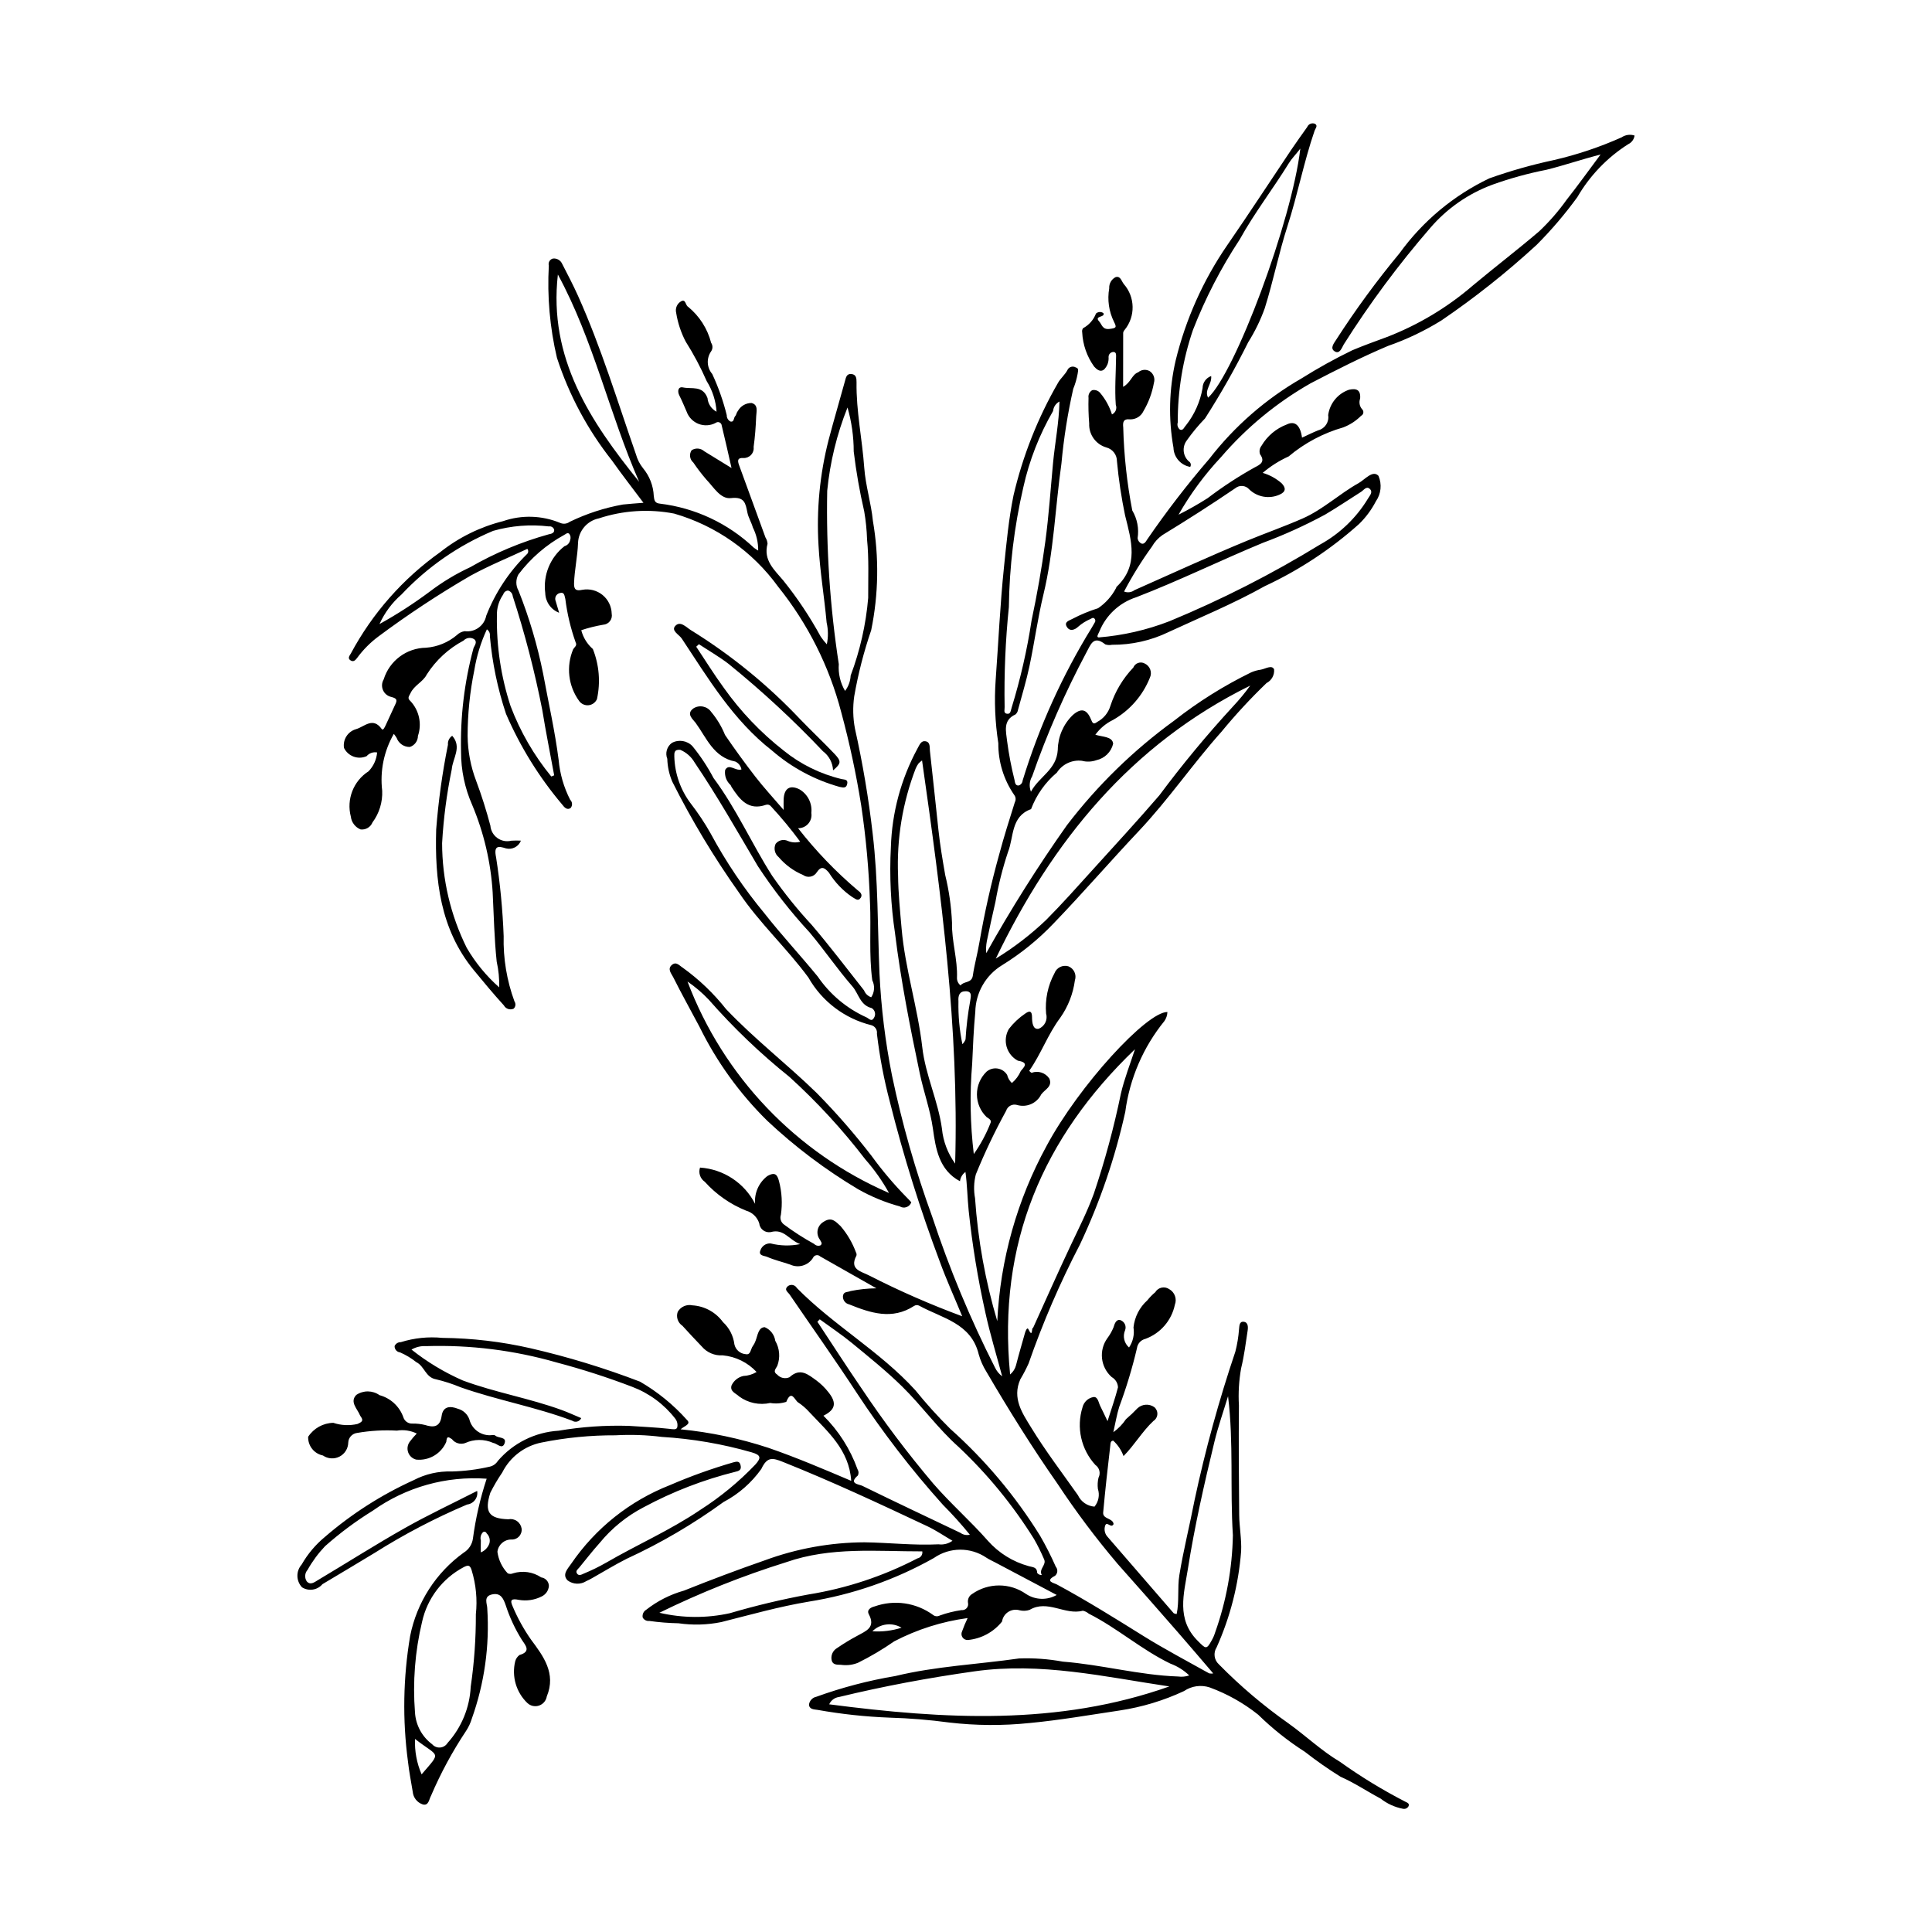 <?xml version="1.0" encoding="UTF-8"?>
<!-- The Best Svg Icon site in the world: iconSvg.co, Visit us! https://iconsvg.co -->
<svg fill="#000000" width="800px" height="800px" version="1.1" viewBox="144 144 512 512" xmlns="http://www.w3.org/2000/svg">
 <g>
  <path d="m376.28 485.43c-5.312-3.016-10.113-5.742-14.918-8.465-0.281-0.277-0.684-0.398-1.07-0.312-0.387 0.082-0.707 0.352-0.852 0.719-1.285 2.012-3.856 2.762-6.019 1.758-2.047-0.707-4.184-1.199-6.16-2.066-0.645-0.281-2.363-0.254-1.746-1.715l0.004 0.004c0.371-1.152 1.473-1.906 2.68-1.836 2.57 0.652 5.254 0.715 7.852 0.184-3-1.121-4.309-4.188-7.824-3.176v-0.004c-0.715 0.117-1.445-0.066-2.019-0.508-0.574-0.445-0.938-1.105-1.004-1.824-0.523-1.641-1.84-2.902-3.496-3.363-4.18-1.684-7.918-4.301-10.938-7.648-1.215-0.828-1.73-2.367-1.254-3.758 6.215 0.414 11.758 4.062 14.594 9.609-0.246-2.836 0.969-5.602 3.219-7.344 2.242-1.301 2.691-0.156 3.121 1.34h-0.004c0.766 2.914 0.934 5.953 0.496 8.934-0.316 0.934 0.016 1.965 0.812 2.543 2.539 1.898 5.211 3.617 7.992 5.141 0.422 0.449 1.066 0.613 1.652 0.41 0.746-0.496 0.074-1.078-0.137-1.566v0.004c-0.543-0.73-0.746-1.656-0.566-2.547 0.184-0.891 0.738-1.66 1.523-2.121 2.172-1.477 3.231-0.09 4.57 1.129l-0.004 0.004c1.75 2.055 3.121 4.398 4.055 6.93 0.16 0.262 0.203 0.578 0.121 0.871-1.973 3.75 1.359 4.188 3.379 5.266 8 4.086 16.234 7.691 24.66 10.805-2.176-5.262-4.195-9.691-5.856-14.25-5.246-13.918-9.691-28.129-13.316-42.555-1.566-5.93-2.711-11.965-3.434-18.059 0.148-1.023-0.484-1.996-1.477-2.277-7.07-1.738-13.105-6.312-16.691-12.648-5.762-7.828-12.984-14.434-18.402-22.5-6.613-9.332-12.516-19.148-17.652-29.371-0.824-1.922-1.277-3.988-1.332-6.078-0.609-1.52-0.105-3.254 1.215-4.211 1.812-0.98 4.055-0.621 5.465 0.879 2.129 2.613 3.992 5.434 5.562 8.414 6.051 8.105 10.117 17.391 15.52 25.875v0.004c3.195 4.594 6.711 8.957 10.516 13.062 4.812 5.633 9.273 11.535 13.859 17.34 0.332 0.863 1.031 1.535 1.906 1.836 0.895-1.344 1-3.066 0.281-4.512-0.91-6.801-0.297-13.629-0.598-20.434h-0.004c-0.273-8.676-1.055-17.324-2.336-25.91-1.324-8.32-3.09-16.566-5.293-24.699-3.16-12.137-8.859-23.469-16.715-33.246-6.766-9.348-16.461-16.172-27.547-19.379-6.656-1.293-13.535-0.855-19.977 1.27-3.121 0.645-5.398 3.344-5.508 6.527-0.121 3.551-0.938 7.094-1.055 10.691-0.059 1.75 0.648 2.039 2.172 1.711v0.004c1.898-0.359 3.863 0.137 5.367 1.352 1.504 1.219 2.394 3.035 2.438 4.973 0.137 0.691-0.031 1.414-0.465 1.973-0.434 0.559-1.086 0.906-1.793 0.949-1.969 0.336-3.91 0.82-5.809 1.453 0.5 1.934 1.57 3.672 3.074 4.984 1.68 4.219 2.059 8.844 1.086 13.277-0.391 0.887-1.219 1.5-2.18 1.617-0.961 0.113-1.91-0.293-2.496-1.062-2.934-3.988-3.547-9.227-1.617-13.789 0.355-0.574 1.094-0.941 0.648-1.797-1.328-3.723-2.246-7.578-2.734-11.5-0.266-0.961-0.234-1.922-1.496-1.57h0.004c-0.449 0.113-0.828 0.422-1.031 0.836-0.203 0.418-0.211 0.902-0.023 1.324 0.27 0.922 0.543 1.84 0.898 3.055-2.172-0.832-3.625-2.898-3.676-5.223-0.621-4.754 1.32-9.48 5.106-12.422 0.773-0.215 1.355-0.852 1.496-1.641 0.211-0.555 0.117-1.18-0.25-1.648-0.5-0.406-0.887 0.086-1.32 0.301-4.742 2.594-8.879 6.164-12.137 10.473-0.75 1.348-0.738 2.988 0.027 4.324 2.832 7.117 5.012 14.473 6.516 21.98 1.395 7.606 3.125 15.145 4.109 22.84l0.004-0.004c0.324 3.691 1.363 7.285 3.055 10.582 0.605 0.582 0.66 1.535 0.121 2.18-0.918 0.652-1.68-0.16-2.227-0.906-6.117-7.234-11.137-15.332-14.895-24.035-2.231-6.688-3.668-13.617-4.281-20.645 0.102-0.688-0.207-1.375-0.793-1.758-1.605 3.449-2.727 7.102-3.336 10.859-1.168 5.715-1.762 11.531-1.766 17.363 0.043 4.07 0.805 8.105 2.254 11.91 1.465 3.894 2.711 7.891 3.785 11.914l-0.004 0.004c0.113 1.305 0.789 2.496 1.855 3.258 1.066 0.766 2.414 1.02 3.684 0.703 0.852-0.059 1.703-0.062 2.551-0.016-0.613 1.598-2.324 2.481-3.981 2.047-1.977-0.621-3.281-0.824-2.598 2.398 1.074 6.91 1.742 13.875 2.004 20.859-0.145 5.891 0.828 11.758 2.859 17.289 0.414 0.613 0.324 1.438-0.219 1.941-0.957 0.43-2.086 0.047-2.586-0.879-2.754-3.023-5.367-6.172-7.965-9.332-8.961-10.906-10.355-24.004-9.973-37.289v0.004c0.586-7.539 1.625-15.035 3.121-22.449-0.098-0.941 0.336-1.855 1.129-2.375 2.652 2.981 0.105 5.977-0.125 8.898v0.004c-1.328 6.445-2.184 12.98-2.555 19.551 0.016 9.625 2.246 19.113 6.523 27.734 2.293 3.93 5.199 7.469 8.609 10.48 0.059-2.289-0.164-4.582-0.664-6.82-0.641-6.047-0.75-12.137-1.062-18.195h0.004c-0.48-8.051-2.328-15.961-5.461-23.391-1.941-4.41-2.938-9.176-2.926-13.992-0.23-9.262 0.875-18.508 3.285-27.453 0.238-0.703 1.18-1.672 0.148-2.445-0.898-0.535-2.051-0.371-2.766 0.395-3.984 2.109-7.352 5.215-9.773 9.02-0.957 1.93-3.344 2.836-4.297 4.934-0.328 0.723-0.953 1.258-0.039 2.055v-0.004c2.34 2.473 3.113 6.035 2.016 9.254-0.004 1.344-0.875 2.527-2.152 2.934-1.551 0.027-2.949-0.93-3.481-2.387-0.227-0.379-0.48-0.742-0.758-1.086-2.621 4.562-3.703 9.844-3.082 15.066 0.133 3.016-0.773 5.984-2.574 8.406-0.512 1.262-1.805 2.019-3.152 1.855-1.418-0.574-2.406-1.875-2.582-3.391-1.207-4.602 0.691-9.457 4.699-12.02 1.309-1.352 2.106-3.113 2.266-4.988-1.039-0.195-2.098 0.18-2.785 0.984-2.266 1.008-4.922 0.035-6-2.199-0.332-2.231 1.043-4.359 3.215-4.965 2.223-0.645 4.434-3.328 6.793-0.031 0.363 0.512 0.816-0.516 1.047-1.012 0.875-1.895 1.742-3.789 2.621-5.68 0.527-1.137 0.121-1.461-1.062-1.789l-0.004-0.004c-1-0.195-1.84-0.863-2.254-1.793-0.414-0.93-0.352-2 0.172-2.875 1.523-4.941 6.062-8.332 11.23-8.391 3-0.23 5.848-1.398 8.145-3.336 0.562-0.562 1.293-0.926 2.078-1.047 2.691 0.367 5.199-1.426 5.719-4.094 2.398-6.133 6.066-11.691 10.77-16.301 0.207-0.172 0.332-0.418 0.352-0.684 0.023-0.266-0.062-0.531-0.234-0.734-5.023 2.352-10.227 4.457-15.109 7.144-8.418 4.894-16.551 10.262-24.359 16.078-2.137 1.59-4.019 3.488-5.598 5.633-0.41 0.523-0.922 1.227-1.75 0.715-0.914-0.562-0.285-1.254 0.031-1.812h0.004c5.711-10.672 13.82-19.875 23.691-26.883 4.902-3.898 10.582-6.699 16.66-8.219 4.938-1.707 10.332-1.539 15.152 0.469 0.828 0.363 1.789 0.25 2.512-0.293 4.469-2.168 9.211-3.711 14.102-4.586 1.66-0.18 3.324-0.285 5.441-0.461-2.918-3.902-5.719-7.481-8.332-11.184l-0.004-0.004c-6.438-8.137-11.375-17.355-14.586-27.223-1.887-8.004-2.613-16.238-2.156-24.449-0.219-0.809 0.262-1.641 1.07-1.859 1.016-0.133 2 0.41 2.434 1.336 1.445 2.816 2.926 5.625 4.223 8.516 6.125 13.637 10.449 27.938 15.359 42.02 0.371 1.34 1.008 2.59 1.875 3.676 1.738 2.082 2.738 4.676 2.852 7.383 0.137 1.074 0.207 1.871 1.602 2.012 9.348 1.121 18.086 5.219 24.926 11.688 0.367 0.277 0.75 0.523 1.145 0.75 0.023-2.129-0.465-4.234-1.422-6.137-0.367-1.336-1.156-2.566-1.434-3.91-0.504-2.449-0.699-4.277-4.371-3.856-2.773 0.32-4.574-2.914-6.504-4.902-1.242-1.438-2.398-2.949-3.461-4.523-0.957-0.812-1.152-2.215-0.453-3.258 1.047-0.68 2.414-0.57 3.34 0.262 2.266 1.379 4.523 2.777 7.238 4.449-0.918-4.027-1.715-7.66-2.602-11.27v-0.004c-0.035-0.355-0.262-0.668-0.59-0.812-0.332-0.145-0.715-0.098-1 0.121-1.402 0.75-3.059 0.852-4.539 0.277s-2.637-1.762-3.168-3.258c-0.629-1.453-1.238-2.906-1.953-4.328-0.508-1.012-0.367-2.375 1.02-2.078 2.254 0.488 5.191-0.617 6.465 2.816l0.004 0.004c0.125 1.535 1.031 2.898 2.398 3.613-0.191-2.879-1.09-5.664-2.617-8.109-1.59-3.633-3.453-7.141-5.574-10.492-1.242-2.379-2.09-4.945-2.512-7.594-0.301-1.203 0.234-2.461 1.316-3.074 1.238-0.672 1.125 1.059 1.816 1.441 3.016 2.453 5.164 5.805 6.133 9.57 0.461 0.672 0.465 1.562 0.008 2.238-1.293 1.832-1.18 4.309 0.281 6.016 1.633 3.508 2.922 7.164 3.848 10.922-0.023 0.715 0.371 1.375 1.012 1.695 0.996 0.191 0.777-0.973 1.223-1.441 0.324-0.344 0.355-0.973 0.684-1.312 0.715-1.344 2.117-2.18 3.637-2.172 1.879 0.457 1.289 2.293 1.242 3.598-0.105 2.691-0.305 5.387-0.676 8.051 0.098 0.762-0.148 1.527-0.664 2.09-0.52 0.566-1.262 0.875-2.027 0.844-1.633-0.117-1.586 0.73-1.172 1.867 2.34 6.394 4.672 12.793 7.004 19.188h0.004c0.316 0.504 0.504 1.078 0.543 1.668-1.188 4.383 1.848 6.953 4.184 9.742v0.004c3.742 4.652 7.062 9.633 9.918 14.879 0.488 0.711 1.027 1.383 1.609 2.019 0.402-1.906 0.383-3.875-0.051-5.773-0.621-6.848-1.785-13.656-2.152-20.508-0.559-9.371 0.34-18.773 2.672-27.867 1.375-5.254 2.934-10.457 4.363-15.695 0.25-0.922 0.434-1.863 1.605-1.793 1.348 0.078 1.453 1.121 1.438 2.191-0.113 7.625 1.508 15.102 2.047 22.68 0.332 4.668 1.828 9.344 2.293 14.086v-0.004c1.652 9.594 1.5 19.414-0.457 28.949-1.957 5.711-3.461 11.566-4.496 17.512-0.406 2.836-0.344 5.723 0.188 8.539 2.062 9.219 3.633 18.539 4.707 27.922 1.461 12.309 1.281 24.684 1.801 37.035 0.434 9.059 1.539 18.07 3.309 26.965 2.664 12.754 6.238 25.305 10.695 37.547 4.523 13.684 10.07 27.008 16.594 39.859 0.434 0.926 1.094 1.734 1.914 2.344-1.535-5.746-3.219-11.246-4.445-16.848h0.004c-1.996-8.906-3.473-17.922-4.43-27-0.34-3.356-0.387-6.844-0.859-10.309-0.809 0.578-1.332 1.473-1.453 2.457-5.574-2.953-6.438-8.695-7.16-13.863-0.711-5.066-2.453-9.773-3.488-14.695-2.578-12.281-5.008-24.578-6.551-37.043h0.004c-1.148-7.598-1.52-15.289-1.113-22.961 0.277-9.109 2.68-18.027 7.012-26.043 0.555-0.934 0.906-2.242 2.234-1.977 1.242 0.25 0.992 1.598 1.098 2.539 0.781 7.031 1.523 14.066 2.273 21.098 0.422 3.938 1.09 7.836 1.77 11.738h-0.004c1.023 4.164 1.629 8.414 1.816 12.695-0.117 4.938 1.52 9.695 1.316 14.633v-0.004c-0.016 0.781 0.34 1.52 0.957 1.992 0.82-1.172 2.953-0.523 3.246-2.602 0.418-2.941 1.254-5.82 1.73-8.758l0.004 0.004c1.363-7.91 3.129-15.75 5.285-23.48 1.234-4.602 2.672-9.152 4.106-13.695v-0.004c0.336-0.621 0.273-1.383-0.156-1.941-2.785-4.031-4.258-8.824-4.215-13.723-0.863-5.535-1.098-11.152-0.703-16.742 0.734-9.984 1.172-19.984 2.207-29.957 0.66-6.352 1.246-12.688 2.519-18.945v-0.004c2.445-10.453 6.41-20.488 11.77-29.793 0.668-1.246 1.953-2.234 2.613-3.609 0.441-0.723 1.387-0.957 2.117-0.527 0.965 0.262 0.543 1.023 0.496 1.707-0.25 1.363-0.637 2.695-1.164 3.977-1.477 6.523-2.519 13.137-3.129 19.801-1.637 11.566-2.019 23.293-4.777 34.723-1.508 6.25-2.359 12.66-3.695 18.957-0.82 3.879-1.984 7.688-3.023 11.523v-0.004c-0.066 0.496-0.309 0.953-0.684 1.281-3.422 1.539-2.484 4.555-2.215 7.082v0.004c0.457 3.449 1.109 6.875 1.957 10.25 0.117 0.52 0.137 1.594 1.113 1.492 0.586-0.184 1-0.707 1.043-1.32 4.359-14.238 10.523-27.859 18.336-40.535 0.254-0.434 0.52-0.859 0.754-1.301 0.262-0.328 0.234-0.797-0.062-1.09-0.391-0.355-0.691-0.051-1.051 0.121-1.184 0.504-2.281 1.191-3.25 2.039-0.898 0.855-2.25 1.375-3.039-0.008-0.719-1.258 0.602-1.602 1.488-2.051v-0.004c2.188-1.145 4.469-2.094 6.824-2.832 2.004-1.367 3.641-3.203 4.766-5.352 0.062-0.059 0.031-0.219 0.094-0.281 6.012-5.66 3.945-12.324 2.305-18.902h-0.004c-0.992-4.758-1.715-9.566-2.164-14.406 0.012-1.73-1.156-3.242-2.832-3.668-2.789-0.82-4.656-3.438-4.527-6.34-0.184-2.262-0.242-4.527-0.176-6.793-0.129-0.824 0.27-1.637 0.992-2.043 0.789-0.16 1.602 0.129 2.109 0.754 1.402 1.668 2.461 3.598 3.113 5.676 0.953-0.449 1.395-1.562 1.012-2.543-0.312-4.188 0.027-8.359 0.07-12.539 0.008-0.578 0.137-1.391-0.633-1.473-0.352-0.008-0.695 0.125-0.949 0.367-0.254 0.246-0.398 0.586-0.402 0.938 0.055 0.684-0.047 1.367-0.293 2.004-0.918 2.016-2.078 2.211-3.531 0.566-1.902-2.648-3.004-5.793-3.164-9.055-0.082-0.383-0.004-0.781 0.219-1.105 1.578-0.844 2.797-2.227 3.434-3.898 0.547-0.492 1.367-0.539 1.969-0.109 0.566 1.227-2.566 0.609-1.125 2.203 0.758 0.836 0.836 2.234 2.797 1.984 1.73-0.223 1.883-0.391 1.16-1.824v-0.004c-1.379-2.758-1.832-5.887-1.293-8.926-0.078-1.234 0.582-2.394 1.676-2.965 1.336-0.41 1.539 1.043 2.199 1.84 3.016 3.449 3.106 8.57 0.219 12.125-0.203 0.219-0.34 0.488-0.395 0.777-0.023 4.641-0.016 9.281-0.016 14.332 2.102-1.168 2.32-3.277 4.016-3.871h-0.004c0.852-0.73 2.07-0.844 3.043-0.285 1.02 0.672 1.469 1.938 1.105 3.106-0.469 2.637-1.406 5.168-2.766 7.473-0.641 1.375-2.039 2.234-3.555 2.191-1.805-0.207-1.965 0.781-1.801 2.199h-0.004c0.191 7.367 0.992 14.703 2.391 21.938 1.316 2.215 1.816 4.82 1.414 7.367 0.074 0.59 0.434 1.109 0.961 1.387 0.785 0.328 1.246-0.535 1.57-1.043 5.094-7.422 10.59-14.559 16.465-21.379 6.672-8.629 14.965-15.867 24.418-21.305 4.356-2.734 8.855-5.231 13.484-7.477 2.981-1.254 6.027-2.348 9.059-3.469 8.367-3.211 16.117-7.848 22.906-13.707 5.793-4.84 11.816-9.445 17.562-14.348 2.684-2.535 5.113-5.328 7.254-8.332 2.949-3.734 5.723-7.609 9.012-12.016-5.309 1.363-9.773 2.922-14.363 4.047-4.848 0.949-9.613 2.266-14.262 3.934-6.375 2.348-12.051 6.285-16.48 11.438-8.422 9.719-16.102 20.059-22.969 30.938-0.508 0.875-1.051 2.637-2.398 1.801-1.344-0.836-0.105-2.246 0.449-3.137v-0.004c5.121-7.945 10.715-15.574 16.746-22.852 6.148-8.504 14.328-15.328 23.797-19.852 5.602-1.992 11.324-3.613 17.137-4.852 6.156-1.422 12.164-3.438 17.93-6.019 1.008-0.68 2.269-0.852 3.422-0.473-0.133 1-0.766 1.863-1.68 2.289-5.551 3.527-10.172 8.336-13.477 14.023-3.258 4.488-6.859 8.715-10.773 12.641-7.91 7.285-16.348 13.984-25.238 20.039-4.465 2.769-9.223 5.043-14.188 6.769-7.004 2.965-13.77 6.394-20.504 9.906-8.973 5.106-16.996 11.719-23.723 19.547-4.344 4.625-8.125 9.75-11.266 15.262 2.644-1.328 5.219-2.789 7.715-4.379 3.973-3.023 8.152-5.754 12.516-8.18 1.359-0.691 2.836-1.43 1.379-3.438-0.277-0.762-0.141-1.613 0.363-2.246 1.523-2.606 3.898-4.606 6.723-5.668 2.184-1.062 3.586 0.266 4.027 3.496 1.457-0.664 2.856-1.371 4.305-1.949v0.004c1.781-0.461 2.922-2.207 2.625-4.023 0.418-3.113 2.562-5.723 5.539-6.731 1.934-0.418 3.117 0.004 2.934 2.34-0.355 0.961-0.164 2.039 0.504 2.812 0.266 0.242 0.395 0.598 0.34 0.949-0.051 0.355-0.273 0.656-0.598 0.812-1.336 1.344-2.945 2.391-4.719 3.07-5.316 1.52-10.25 4.141-14.48 7.699-2.484 1.121-4.797 2.586-6.871 4.352 1.852 0.547 3.562 1.484 5.016 2.754 1.215 1.266 1.117 2.273-0.531 3.008-2.707 1.227-5.891 0.688-8.039-1.371-0.941-1.098-2.59-1.242-3.707-0.32-6.32 4.305-12.762 8.418-19.289 12.398-1.16 0.805-2.121 1.859-2.812 3.086-2.742 3.781-5.207 7.754-7.375 11.891 0.93 0.371 1.988 0.227 2.785-0.379 9.957-4.406 19.84-8.98 29.906-13.125 4.844-1.992 9.801-3.738 14.605-5.844 5.414-2.371 9.723-6.512 14.832-9.367 1.707-0.953 3.781-3.59 5.305-1.934l-0.004 0.004c0.949 2.219 0.684 4.773-0.703 6.75-1.152 2.223-2.652 4.25-4.449 6-7.477 6.691-15.898 12.242-24.996 16.477-8.246 4.621-16.957 8.207-25.5 12.164v0.004c-4.668 2.25-9.789 3.398-14.973 3.363-0.59 0.121-1.199 0.086-1.773-0.098-3.184-2.543-3.883 0.082-5.062 2.215-5.613 10.527-10.402 21.473-14.328 32.738-0.734 1.234-0.855 2.742-0.32 4.078 2.191-4.074 6.793-5.766 7.109-11.117v-0.004c0.051-3.453 1.465-6.742 3.938-9.156 2.231-1.988 3.727-1.656 4.879 1.145 0.359 0.879 0.621 1.457 1.633 0.645 1.676-0.887 2.93-2.406 3.484-4.219 1.234-3.809 3.312-7.289 6.078-10.184 0.227-0.574 0.691-1.02 1.273-1.227 0.578-0.207 1.219-0.152 1.758 0.148 0.688 0.32 1.215 0.902 1.469 1.617 0.254 0.715 0.211 1.504-0.121 2.184-1.891 4.723-5.336 8.656-9.762 11.156-1.859 0.902-3.465 2.246-4.676 3.918 1.883 0.59 4.574 0.457 4.719 2.398-0.527 2.176-2.246 3.863-4.434 4.344-1.238 0.441-2.582 0.5-3.852 0.16-2.629-0.312-5.207 0.906-6.633 3.137-3.066 2.586-5.422 5.918-6.836 9.676-5.398 1.93-4.531 7.402-6.106 11.348-1.438 4.32-2.551 8.742-3.332 13.23-0.809 3.481-1.566 6.973-2.293 10.469h0.004c-0.199 1.031-0.25 2.082-0.148 3.125 6.523-11.672 13.656-22.988 21.371-33.902 8.078-10.566 17.648-19.898 28.414-27.711 6.34-4.981 13.191-9.273 20.438-12.812 0.812-0.348 1.672-0.586 2.547-0.707 1.223-0.215 2.918-1.355 3.508-0.09 0.141 1.508-0.656 2.949-2.004 3.641-4.234 4.074-8.23 8.391-11.961 12.93-7.602 8.508-14.031 17.969-21.895 26.297-7.613 8.066-14.867 16.473-22.57 24.469-4.062 4.266-8.656 7.992-13.672 11.082-4.32 2.637-6.988 7.297-7.082 12.359-0.43 4.566-0.625 9.184-0.828 13.781-0.668 7.961-0.523 15.969 0.43 23.898 1.797-2.543 3.277-5.289 4.414-8.188 0.414-0.805-0.438-1.207-1.008-1.605-1.637-1.566-2.566-3.731-2.574-6-0.008-2.266 0.902-4.438 2.527-6.019 0.809-0.703 1.883-1.016 2.941-0.852 1.055 0.164 1.988 0.785 2.543 1.699 0.195 0.824 0.633 1.57 1.254 2.141 1.02-0.863 1.824-1.949 2.356-3.176 0.73-0.945 2.379-2.234-0.777-2.742-1.449-0.777-2.523-2.109-2.977-3.691-0.449-1.582-0.238-3.281 0.586-4.707 1.227-1.594 2.703-2.977 4.371-4.106 1.281-0.914 1.762-0.512 1.777 0.949 0.012 1.402 0.191 3.41 1.789 3.09 1.578-0.652 2.414-2.387 1.941-4.027-0.316-3.699 0.453-7.41 2.215-10.676 0.551-1.477 2.148-2.285 3.664-1.852 1.492 0.57 2.262 2.219 1.75 3.731-0.477 3.566-1.809 6.969-3.879 9.91-3.297 4.41-5.102 9.629-8.223 14.059 0.168 0.219 0.383 0.398 0.621 0.535 1.738-0.656 3.695-0.016 4.715 1.535 0.906 2.125-1.215 2.879-2.152 4.188h-0.004c-1.184 2.387-3.922 3.562-6.465 2.781-1.215-0.328-2.469 0.363-2.836 1.562-3.004 5.465-5.684 11.098-8.035 16.875-0.523 2.051-0.594 4.195-0.203 6.277 0.758 11.047 2.734 21.98 5.891 32.594 0.789-16.258 5.25-32.129 13.051-46.414 8.629-16.09 26.617-35.609 32.039-35.512-0.031 0.863-0.309 1.699-0.805 2.406-5.609 6.906-9.199 15.23-10.363 24.051-2.68 12.117-6.703 23.898-12 35.125-5.297 10.18-9.852 20.73-13.625 31.566-0.648 1.438-1.379 2.84-2.188 4.191-2.242 5.039 0.57 9.02 2.863 12.77 3.785 6.191 8.207 11.996 12.402 17.938 0.805 1.734 2.488 2.898 4.394 3.035 1.082-1.312 1.422-3.086 0.898-4.707-0.125-0.992-0.07-2.004 0.168-2.977 0.609-1.172 0.25-2.621-0.84-3.367-1.859-2.023-3.152-4.5-3.75-7.18-0.598-2.68-0.477-5.473 0.348-8.094 0.34-1.402 1.48-2.469 2.902-2.719 1.195-0.141 1.336 1.488 1.812 2.418 0.57 1.117 1.094 2.262 1.914 3.973 1.039-3.293 2.043-6.098 2.773-8.969-0.051-1.129-0.676-2.152-1.66-2.707-2.992-2.637-3.481-7.117-1.133-10.34 0.652-0.871 1.191-1.824 1.605-2.832 0.305-1.047 0.727-2.16 1.754-1.953v0.004c0.543 0.164 0.992 0.551 1.242 1.059 0.25 0.512 0.277 1.102 0.078 1.633-0.688 1.59-0.266 3.445 1.043 4.582 1.051-1.559 1.473-3.457 1.18-5.312 0.289-2.766 1.594-5.324 3.664-7.184 0.629-0.785 1.332-1.508 2.106-2.152 0.359-0.613 0.957-1.051 1.652-1.207 0.691-0.156 1.418-0.023 2.012 0.371 1.48 0.809 2.137 2.594 1.527 4.168-0.867 4.16-3.824 7.578-7.812 9.035-1.188 0.277-2.078 1.266-2.234 2.477-1.242 5.277-2.812 10.473-4.703 15.555-0.641 2.066-0.988 4.219-1.555 6.699 1.316-0.938 2.453-2.109 3.352-3.453 1.07-0.91 2.09-1.879 3.055-2.898 1.238-1.137 3.098-1.254 4.469-0.281 0.543 0.469 0.84 1.168 0.789 1.887-0.047 0.719-0.43 1.371-1.035 1.762-2.969 2.773-4.996 6.348-7.93 9.316h0.004c-0.566-1.562-1.5-2.965-2.723-4.086-0.781-0.023-0.742 0.902-0.781 1.246-0.695 5.918-1.352 11.848-1.891 17.781-0.164 1.801 2.562 1.441 2.762 3.066-0.633 1.297-1.754-0.863-2.219 0.375l-0.004 0.004c-0.375 1.074-0.109 2.269 0.688 3.082 5.82 6.731 11.645 13.457 17.473 20.184 0.242 0.113 0.508 0.184 0.777 0.199 0.723-3.418 0.156-6.898 0.715-10.332 1.086-6.66 2.746-13.188 4.019-19.797h-0.004c2.848-13.332 6.461-26.484 10.82-39.398 0.496-1.926 0.82-3.891 0.969-5.871 0.113-0.91 0.043-2.121 1.168-2.055 1.285 0.078 1.262 1.418 1.117 2.375-0.5 3.332-0.922 6.691-1.723 9.953-0.578 3.246-0.777 6.547-0.582 9.836-0.086 9.699-0.027 19.398 0.074 29.098 0.035 3.195 0.672 6.406 0.508 9.582-0.68 8.785-2.875 17.387-6.484 25.426-0.934 1.449-0.684 3.363 0.59 4.519 5.664 5.766 11.84 11.004 18.449 15.652 4.609 3.301 8.777 7.293 13.625 10.168v-0.004c5.562 3.984 11.414 7.551 17.504 10.672 0.434 0.176 0.961 0.469 0.695 1.078l0.004 0.004c-0.277 0.551-0.895 0.84-1.496 0.707-2.164-0.414-4.195-1.34-5.926-2.703-3.559-1.887-6.848-4.133-10.625-5.793-3.262-2.031-6.41-4.234-9.438-6.602-4.453-2.844-8.598-6.141-12.375-9.836-3.867-3.082-8.203-5.519-12.848-7.223-2.289-0.754-4.801-0.402-6.797 0.957-5.394 2.519-11.125 4.254-17.012 5.144-7.965 1.191-15.918 2.574-23.93 3.332v-0.004c-7.082 0.742-14.227 0.695-21.301-0.133-5.246-0.707-10.527-1.141-15.82-1.293-6.383-0.242-12.742-0.93-19.035-2.051-0.891-0.141-2.273-0.098-2.293-1.453v0.004c0.156-1.008 0.918-1.816 1.918-2.023 6.801-2.461 13.812-4.305 20.945-5.5 10.801-2.613 21.867-3.09 32.793-4.66 3.894-0.145 7.793 0.137 11.625 0.844 10.242 0.793 20.23 3.582 30.531 3.938 0.988 0.133 2 0.039 2.949-0.281-1.434-1.383-3.137-2.449-5.004-3.137-7.652-3.691-14.055-9.418-21.625-13.238-0.449-0.387-0.992-0.656-1.574-0.777-4.719 1.27-9.324-3.051-14.094-0.227h0.004c-0.863 0.293-1.793 0.328-2.68 0.109-1.016-0.293-2.106-0.133-2.996 0.438-0.887 0.574-1.484 1.5-1.637 2.547-2.231 2.797-5.508 4.562-9.066 4.894-0.566 0.031-1.105-0.238-1.418-0.707s-0.355-1.07-0.109-1.578c0.426-1.203 0.918-2.383 1.473-3.531-6.789 0.914-13.371 3-19.449 6.164-3.059 2.133-6.273 4.031-9.613 5.688-1.293 0.523-2.695 0.723-4.082 0.586-1.035-0.184-2.402 0.23-2.856-1.121l-0.004-0.004c-0.348-1.32 0.242-2.707 1.43-3.379 1.727-1.188 3.519-2.273 5.371-3.254 2.242-1.254 4.898-2.156 3.019-5.68-0.676-1.27 0.711-1.895 1.527-2.082 5.211-1.852 11.004-1.016 15.477 2.242 0.508 0.418 1.215 0.484 1.793 0.168 1.871-0.676 3.809-1.156 5.777-1.438 0.516 0.059 1.031-0.141 1.371-0.535 0.336-0.395 0.461-0.934 0.328-1.438-0.129-0.918 0.305-1.824 1.102-2.297 4.293-3.012 10.008-3.012 14.297 0.004 2.441 1.609 5.578 1.711 8.117 0.258-5.422-2.867-10.844-5.734-16.262-8.602-0.785-0.418-1.609-0.777-2.352-1.266-4.219-2.875-9.773-2.844-13.957 0.086-10.281 5.789-21.516 9.699-33.168 11.555-7.797 1.301-15.457 3.473-23.137 5.41h-0.004c-3.731 0.758-7.566 0.867-11.336 0.32-2.598-0.051-5.188-0.258-7.758-0.621-0.715 0.082-1.402-0.277-1.742-0.906-0.156-0.809 0.211-1.625 0.914-2.043 2.977-2.336 6.379-4.062 10.02-5.086 7.086-2.832 14.234-5.531 21.445-8.035 8.449-3.113 17.379-4.727 26.383-4.766 6.543 0.086 13.074 0.863 19.637 0.531 1.309 0.172 2.629-0.16 3.695-0.938-2.269-1.324-4.375-2.773-6.66-3.852-12.641-5.957-25.301-11.871-38.289-17.055-2.75-1.098-4.16-1.426-5.719 1.898h-0.004c-2.602 3.656-6.027 6.652-10.004 8.742-8.035 5.844-16.625 10.879-25.648 15.031-3.106 1.562-6.074 3.394-9.105 5.098l-0.004 0.004c-0.512 0.301-1.039 0.574-1.586 0.812-1.527 0.98-3.5 0.918-4.961-0.16-1.562-1.582 0.004-3.062 0.934-4.434 6.441-9.418 15.57-16.684 26.195-20.844 5.457-2.356 11.055-4.363 16.762-6.019 0.871-0.234 1.621-0.402 1.906 0.66 0.281 1.035-0.027 1.574-1.273 1.812v0.004c-8.477 2.106-16.66 5.266-24.355 9.402-4.519 2.344-8.508 5.586-11.73 9.527-1.871 2.074-3.57 4.301-5.352 6.453-0.375 0.453-1.023 0.871-0.656 1.527 0.484 0.867 1.387 0.281 1.852 0.086h0.004c2.031-0.836 4.008-1.801 5.918-2.894 8.25-4.793 17.051-8.629 24.961-13.996 5.312-3.398 10.199-7.422 14.555-11.984 1.633-1.805 1.508-2.535-0.949-3.254-7.766-2.231-15.754-3.602-23.82-4.09-4.074-0.512-8.188-0.652-12.289-0.422-6.578-0.027-13.145 0.613-19.594 1.914-4.516 0.906-8.359 3.848-10.418 7.965-1.176 1.715-2.231 3.512-3.16 5.371-1.59 5.035-0.414 6.84 4.777 7 0.797-0.16 1.625 0.012 2.289 0.477 0.668 0.465 1.113 1.184 1.238 1.984 0.094 0.766-0.156 1.531-0.684 2.094-0.531 0.562-1.281 0.859-2.051 0.812-1.875-0.016-3.465 1.391-3.676 3.258 0.285 2.144 1.242 4.144 2.738 5.711 0.453 0.195 0.969 0.191 1.418-0.016 2.523-0.781 5.262-0.383 7.453 1.086 1.137 0.152 2 1.102 2.035 2.246-0.086 1.23-0.84 2.312-1.961 2.824-1.871 0.938-3.992 1.242-6.051 0.875-1.895-0.391-2.367 0.023-1.613 1.676h-0.004c1.309 3.121 2.949 6.094 4.891 8.867 3.238 4.359 6.719 8.93 4.176 15.055-0.18 1.121-0.965 2.051-2.039 2.418-1.074 0.371-2.266 0.117-3.094-0.66-2.977-2.84-4.207-7.051-3.238-11.047 0.172-0.676 0.574-1.273 1.141-1.688 3.215-0.93 1.52-2.629 0.629-4.012-1.789-2.863-3.223-5.934-4.269-9.145-0.633-1.832-1.352-3.438-3.703-2.883-2.285 0.535-1.207 2.508-1.195 3.703h-0.004c0.645 9.922-0.754 19.867-4.102 29.227-0.348 1.145-0.855 2.234-1.516 3.234-3.613 5.426-6.723 11.176-9.285 17.172-0.543 0.953-0.605 2.727-2.191 2.301-1.477-0.484-2.523-1.809-2.656-3.356-0.43-2.652-0.969-5.293-1.258-7.957v-0.004c-1.484-11.07-1.293-22.305 0.57-33.32 1.766-8.895 6.84-16.789 14.199-22.09 1.316-0.805 2.211-2.152 2.434-3.68 0.719-5.402 1.941-10.73 3.648-15.91-10.727-0.77-21.387 2.223-30.148 8.453-4.492 2.773-8.734 5.93-12.684 9.43-1.801 1.891-3.356 4-4.633 6.277-0.754 0.848-0.84 2.098-0.215 3.043 0.969 1.117 2.098 0.184 2.961-0.332 7.68-4.574 15.227-9.383 23.004-13.777 6.215-3.512 12.699-6.547 19.188-9.859h0.004c0.152 0.832-0.043 1.695-0.547 2.375-0.504 0.684-1.266 1.129-2.109 1.227-8.52 3.613-16.73 7.91-24.555 12.848-4.582 2.773-9.18 5.527-13.785 8.262-1.344 1.594-3.656 1.945-5.414 0.832-1.594-1.684-1.633-4.305-0.094-6.039 1.586-2.781 3.664-5.25 6.133-7.293 7.086-6.121 15.016-11.195 23.543-15.062 3.109-1.629 6.59-2.422 10.098-2.301 3.387-0.09 6.758-0.516 10.059-1.277 0.895-0.199 1.668-0.746 2.152-1.52 4.066-4.746 9.887-7.637 16.125-8.008 6.121-1.043 12.328-1.473 18.535-1.289 3.598 0.258 7.203 0.387 10.785 0.789 0.848 0.094 1.84 0.328 2.086-0.34v0.004c0.203-0.836 0.008-1.719-0.535-2.387-2.941-3.793-6.867-6.695-11.355-8.398-6.574-2.516-13.281-4.676-20.086-6.473-11.23-3.227-22.891-4.684-34.566-4.32-1.352-0.086-2.695 0.23-3.867 0.91 4.164 3.305 8.738 6.059 13.609 8.191 8.574 3.184 17.625 4.699 26.199 7.828 1.734 0.633 3.414 1.414 5.176 2.148l-0.004-0.004c-0.195 0.438-0.574 0.77-1.035 0.902-0.461 0.133-0.957 0.055-1.355-0.215-9.664-3.648-19.887-5.438-29.613-8.871-2.106-0.875-4.277-1.578-6.496-2.102-2.758-0.488-3.035-3.465-5.195-4.539v0.004c-1.316-1.051-2.766-1.922-4.309-2.594-0.848-0.09-1.48-0.816-1.457-1.668 0.277-0.652 0.93-1.066 1.641-1.043 3.555-1.113 7.293-1.5 11-1.137 7.879 0.078 15.73 1 23.414 2.758 9.859 2.269 19.547 5.227 28.992 8.848 4.633 2.688 8.812 6.09 12.383 10.082 1.309 1.191-0.629 1.625-1.637 2.543 7.91 0.777 15.707 2.422 23.254 4.902 7.387 2.547 14.562 5.609 21.961 8.754-0.547-8.238-6.231-13.016-11.133-18.254-0.871-0.973-1.867-1.828-2.957-2.543-0.852-0.527-1.746-3.551-3.117-0.133-1.375 0.434-2.836 0.535-4.262 0.293-2.856 0.637-5.848 0.012-8.211-1.711-0.902-0.875-2.512-1.305-2.039-2.93 0.598-1.273 1.746-2.199 3.121-2.512 1.242-0.051 2.453-0.414 3.519-1.059-2.344-2.516-5.531-4.086-8.957-4.41-2.129 0.145-4.199-0.73-5.574-2.356-1.734-1.805-3.445-3.633-5.129-5.488-1.207-0.797-1.719-2.312-1.242-3.68 0.785-1.359 2.356-2.059 3.891-1.727 3.227 0.195 6.199 1.824 8.105 4.441 1.672 1.539 2.746 3.621 3.023 5.879 0.305 1.438 1.52 2.504 2.984 2.617 1.383 0.316 1.305-1.402 1.926-2.18v0.004c0.289-0.402 0.523-0.848 0.688-1.316 0.57-1.434 0.746-3.66 2.457-3.652h-0.004c1.5 0.633 2.555 2.004 2.785 3.609 1.168 2.023 1.363 4.461 0.531 6.644-0.32 0.707-1.289 1.48-0.039 2.293 0.824 0.934 2.16 1.223 3.293 0.707 2.844-2.629 4.961-0.676 7.109 0.855 1.207 0.898 2.285 1.953 3.207 3.141 2.266 2.84 1.832 4.633-1.336 6.207v0.004c4.027 3.992 7.109 8.84 9.027 14.18 0.332 0.5 0.363 1.141 0.082 1.672-2.559 2.188 0.363 2.32 1.172 2.715 8.645 4.234 17.352 8.34 26.039 12.48 0.711 0.523 1.621 0.699 2.477 0.48-2.254-2.769-4.644-5.426-7.164-7.953-8.332-9.289-15.957-19.195-22.809-29.629-5.758-8.801-11.852-17.383-17.789-26.07-0.453-0.664-1.582-1.238-0.441-2.227 0.371-0.273 0.844-0.379 1.293-0.281 0.453 0.098 0.844 0.383 1.066 0.785 9.723 9.879 22.016 16.781 31.379 27.066h0.004c2.898 3.586 5.992 7.012 9.27 10.254 9.246 8.254 17.262 17.789 23.797 28.32 1.535 2.66 2.926 5.402 4.164 8.211 0.613 0.715 0.535 1.793-0.18 2.41-2.867 1.48-0.316 1.879 0.477 2.309 7.852 4.231 15.398 8.957 22.965 13.672 5.66 3.523 11.582 6.625 17.402 9.891v-0.004c0.352 0.07 0.715 0.078 1.07 0.016-3.191-3.719-6.246-7.332-9.359-10.895-5.336-6.102-10.672-12.203-16.074-18.246l0.004-0.004c-5.695-6.715-10.984-13.77-15.84-21.117-6.715-9.598-12.922-19.559-18.84-29.684-0.898-1.434-1.586-2.988-2.039-4.617-2.008-8.297-9.695-9.547-15.719-12.863h-0.004c-0.441-0.262-0.996-0.242-1.422 0.047-5.816 3.762-11.512 1.863-17.172-0.418v-0.004c-1.039-0.215-1.75-1.168-1.664-2.223 0.16-1.27 1.277-0.961 2.039-1.316h0.004c2.25-0.457 4.539-0.699 6.836-0.723zm68.5-63.375c-24.465 23.48-36.461 51.52-33.09 86.195v-0.004c0.77-0.629 1.32-1.488 1.57-2.453 0.73-2.871 1.578-5.711 2.375-8.566 0.148-0.523 0.59-1.594 0.883-0.996 1.281 2.621 0.785-0.609 1.258-0.32 3.359-7.391 6.637-14.824 10.109-22.164 2.078-4.387 4.266-8.699 5.941-13.281l0.004 0.008c2.949-8.723 5.359-17.617 7.215-26.637 0.926-4 2.469-7.859 3.734-11.781zm-47.656 30.312c1.039-35.875-3.684-71.23-8.77-106.84-0.34 0.238-0.656 0.512-0.945 0.812-0.289 0.406-0.535 0.844-0.734 1.297-3.481 9.031-5.074 18.676-4.676 28.344 0.043 4.719 0.531 9.441 0.941 14.156 0.922 10.637 4.266 20.805 5.469 31.375 0.84 7.394 4.203 14.219 5.219 21.625h-0.004c0.332 3.332 1.539 6.519 3.5 9.23zm-35.887 41.27-0.621 0.641c3.875 5.863 7.676 11.773 11.641 17.574v-0.008c5.863 8.789 12.223 17.234 19.047 25.301 4.582 5.297 9.879 9.922 14.488 15.164h-0.004c2.883 3.25 6.648 5.59 10.84 6.734 0.984 0.297 2.203 0.176 2.231 1.789h-0.004c0.293 0.387 0.758 0.602 1.238 0.574-0.914-1.613 1.359-2.699 0.586-4.211h0.004c-0.777-1.82-1.66-3.602-2.641-5.324-5.59-8.973-12.316-17.184-20.012-24.43-5.473-4.867-9.75-10.895-14.957-16.008-4.191-4.113-8.801-7.816-13.348-11.555-2.711-2.227-5.652-4.172-8.488-6.246zm46.664-95.59-0.004-0.004c4.785-2.922 9.242-6.348 13.305-10.215 4.285-4.305 8.32-8.859 12.402-13.363 5.914-6.523 11.883-13.004 17.625-19.676 6.094-8.188 12.609-16.051 19.52-23.562 1.641-1.75 3.172-3.598 4.578-5.539-31.641 15.598-52.457 41.219-67.43 72.355zm46 192.88c-17.16-2.555-34.059-6.484-51.633-4.008-12.117 1.707-24.082 3.93-35.945 6.809l-0.004-0.004c-1.137 0.16-2.109 0.891-2.574 1.938 30.461 3.957 60.613 5.734 90.152-4.738zm-18.754-278h-0.004c6.438-0.516 12.766-1.965 18.785-4.301 13.828-5.719 27.188-12.52 39.945-20.34 5.188-2.856 9.531-7.019 12.609-12.078 0.43-0.793 1.496-1.77 0.508-2.664-0.891-0.801-1.582 0.352-2.293 0.801-3.184 2.012-6.305 4.129-9.547 6.039h-0.004c-5.312 2.871-10.816 5.371-16.477 7.473-11.25 4.652-22.203 10.043-33.555 14.418-4.426 1.426-7.996 4.731-9.754 9.039-0.305 0.727-0.887 1.508-0.219 1.613zm-165.04 258.88c0.422-3.918 0.043-7.883-1.109-11.652-0.441-1.461-0.961-1.43-2.09-0.855-5.641 2.977-9.688 8.289-11.059 14.516-1.875 7.852-2.504 15.945-1.875 23.988 0.195 3.352 1.863 6.441 4.555 8.445 0.531 0.609 1.32 0.926 2.125 0.859 0.801-0.066 1.527-0.512 1.949-1.199 3.703-4.109 5.875-9.375 6.141-14.902 0.93-6.356 1.383-12.773 1.363-19.199zm97.844-244.71c0.895-1.172 1.41-2.594 1.48-4.066 2.484-6.613 4.051-13.531 4.648-20.57-0.02-5.172 0.219-10.375-0.301-15.5h0.004c-0.082-2.488-0.332-4.973-0.754-7.426-1.211-5.242-2.141-10.547-2.785-15.887 0-3.941-0.555-7.867-1.645-11.656-2.824 7.062-4.637 14.488-5.379 22.059-0.293 15.375 0.734 30.75 3.07 45.953-0.184 2.481 0.395 4.957 1.66 7.094zm-49.207 244.3c6.141 1.438 12.523 1.477 18.68 0.117 6.828-2.008 13.754-3.66 20.754-4.949 10.102-1.621 19.879-4.856 28.953-9.578 0.863-0.164 1.438-0.992 1.285-1.855-12.086 0.027-24.188-1.27-36.031 2.856-11.539 3.606-22.785 8.086-33.641 13.41zm150.7-57.383c-1.223 4.051-2.641 8.059-3.633 12.168-2.695 11.152-5.242 22.352-7.023 33.684-1.016 6.461-3.156 13.246 2.672 19.023 1.996 1.98 2.246 2.414 3.59-0.062 0.402-0.68 0.727-1.406 0.957-2.164 2.961-8.289 4.555-17.004 4.719-25.805-0.781-12.238 0.234-24.562-1.281-36.844zm-145.16-171.3c-1.672-0.16-1.59 0.863-1.582 1.762v0.004c0.113 4.5 1.633 8.848 4.344 12.441 1.949 2.516 3.711 5.168 5.273 7.941 4.055 7.539 8.852 14.66 14.32 21.246 4.488 5.719 9.465 11.055 14.07 16.688 3.219 4.707 7.668 8.438 12.859 10.793 0.629 0.23 1.352 1.324 2 0.215 0.297-0.418 0.406-0.941 0.301-1.445-0.105-0.504-0.418-0.941-0.859-1.203-3.109-0.762-3.453-3.848-5.117-5.754-3.981-4.562-7.394-9.609-11.293-14.25h0.004c-5.066-5.477-9.668-11.363-13.758-17.602-5.453-9.23-10.738-18.566-16.75-27.457v0.004c-0.867-1.516-2.207-2.703-3.812-3.383zm100.49-92.309c-0.953 0.496-1.594 1.445-1.699 2.516-3.648 6.297-6.309 13.117-7.883 20.219-2.41 10.418-3.695 21.062-3.832 31.75-0.902 8.789-1.277 17.625-1.125 26.457 0.051 0.633-0.383 1.617 0.559 1.793 1.094 0.203 1.016-0.824 1.297-1.574h-0.004c2.336-7.59 4.109-15.344 5.301-23.195 1.469-6.894 2.691-13.859 3.633-20.844 0.934-6.91 1.391-13.883 2.047-20.828 0.504-5.336 1.578-10.621 1.707-16.293zm-134.68 99.375 0.77-0.312c-1.055-5.758-2.215-11.5-3.148-17.281-2.004-10.215-4.621-20.297-7.836-30.195-0.062-0.707-0.559-1.305-1.242-1.492-0.605 0.039-1.117 0.457-1.277 1.039-1.156 1.648-1.742 3.625-1.676 5.637-0.133 8.133 1.094 16.227 3.625 23.953 2.559 6.762 6.203 13.062 10.785 18.652zm23.289-78.109c-7.914-18-12.078-37.508-21.539-54.922-2.531 22.156 8.57 38.906 21.539 54.922zm-68.812 37.711c4.625-2.562 9.07-5.434 13.309-8.594 3.336-2.539 6.938-4.711 10.742-6.477 6.535-3.769 13.523-6.695 20.793-8.711 0.555-0.117 1.57-0.273 1.445-1.227-0.176-0.602-0.777-0.977-1.398-0.867-4.953-0.594-9.973-0.195-14.77 1.176-9.191 3.852-17.465 9.598-24.285 16.859-2.492 2.16-4.481 4.836-5.836 7.84zm154.47 111.33c0.371-0.348 0.656-0.777 0.836-1.254 0.203-3.449 0.621-6.883 1.246-10.281 0.109-0.906 0.637-2.465-1.168-2.492-1.719-0.023-2.07 1.188-1.957 2.672-0.078 3.812 0.273 7.621 1.043 11.355zm-143.31 193.51c5.356-6.258 4.613-4.402-1.746-9.383v0.004c-0.133 3.219 0.465 6.422 1.746 9.379zm15.688-58.82c1.039-0.414 1.855-1.25 2.25-2.297 0.312-0.973 0.043-2.039-0.699-2.742-0.066-0.191-0.215-0.34-0.406-0.402-0.191-0.062-0.398-0.031-0.562 0.082-0.574 0.574-0.793 1.414-0.57 2.195-0.043 0.996-0.012 1.996-0.012 3.164zm111.5 19.957v0.004c-2.488-1.488-5.672-1.098-7.731 0.945 2.613 0.172 5.234-0.148 7.731-0.945z"/>
  <path d="m459.42 267.73c-2.5-0.426-4.359-2.555-4.438-5.09-1.371-7.668-1.172-15.531 0.582-23.121 2.664-10.914 7.289-21.258 13.652-30.52 5.773-8.355 11.309-16.871 16.973-25.301 1.375-2.047 2.828-4.039 4.25-6.055h-0.004c0.332-0.781 1.227-1.16 2.019-0.848 0.898 0.484 0.145 1.219-0.066 1.824-2.863 8.305-4.496 16.953-7.199 25.324-2.301 7.125-3.75 14.535-6.008 21.715h0.004c-1.137 3.168-2.613 6.203-4.406 9.051-3.441 6.93-7.258 13.664-11.434 20.176-1.77 1.828-3.398 3.793-4.863 5.871-1.254 1.707-1.012 4.086 0.562 5.504 0.25 0.141 0.43 0.375 0.5 0.652 0.07 0.277 0.027 0.57-0.125 0.816zm29.176-84.344c-1.312 1.703-2.273 2.625-3.012 3.824-4.207 6.836-9.137 13.18-13.039 20.238-4.965 7.535-9.117 15.574-12.395 23.984-2.695 7.891-4.059 16.18-4.031 24.523-0.223 0.688 0.008 1.441 0.574 1.891 0.867 0.355 1.102-0.629 1.559-1.082h0.004c2.281-2.883 3.805-6.293 4.438-9.914 0.02-1.438 0.926-2.711 2.277-3.195 0.254 2.113-1.883 3.723-0.816 5.731 7.133-6.438 22.227-46.867 24.441-66z"/>
  <path d="m355.5 363.49c4.688 6.004 9.977 11.512 15.789 16.441 0.715 0.492 1.352 1.168 0.816 1.977-0.723 1.102-1.441 0.223-2.254-0.184-2.484-1.691-4.586-3.887-6.164-6.445-1.172-1.383-2.047-1.879-3.223-0.121-0.367 0.602-0.969 1.02-1.66 1.156-0.691 0.141-1.406-0.016-1.977-0.43-2.492-1.051-4.703-2.668-6.461-4.723-1.047-0.855-1.383-2.309-0.816-3.535 0.77-0.984 2.121-1.301 3.25-0.762 1.035 0.434 2.188 0.504 3.266 0.195-2.406-3.262-4.992-6.387-7.742-9.363-0.309-0.402-0.836-0.566-1.32-0.414-4.684 1.637-6.969-1.398-9.121-4.691v0.004c-0.102-0.172-0.188-0.352-0.262-0.539-1.133-1.008-1.676-2.523-1.441-4.019 1.055-1.828 2.691 0.375 4.316-0.121v-0.004c-0.168-0.926-0.781-1.707-1.641-2.094-5.797-1.117-7.613-6.309-10.535-10.289-0.652-0.887-2.598-2.344-0.535-3.809 1.582-0.992 3.664-0.559 4.719 0.984 1.523 1.82 2.75 3.871 3.641 6.074 2.574 3.773 5.258 7.469 8.059 11.09 2.191 2.824 4.625 5.457 7.469 8.777 0-1.398-0.031-2.129 0.004-2.856 0.141-2.836 1.621-3.856 4.152-2.625 2.215 1.273 3.469 3.738 3.184 6.281 0.164 1.02-0.133 2.062-0.812 2.84-0.68 0.781-1.668 1.223-2.699 1.203z"/>
  <path d="m254.45 523.9c-1.633-0.797-3.477-1.066-5.273-0.77-3.516-0.195-7.047 0.008-10.52 0.609-1.316 0.152-2.324 1.246-2.367 2.574-0.035 1.57-0.93 2.996-2.332 3.711-1.402 0.711-3.086 0.594-4.375-0.305-2.344-0.473-4-2.57-3.918-4.961 1.477-2.258 3.969-3.641 6.668-3.695 2.062 0.691 4.281 0.797 6.402 0.305 1.305-0.582 1.648-0.918 0.805-2.055v-0.004c-0.059-0.078-0.109-0.164-0.148-0.258-0.703-1.746-2.773-3.504-0.973-5.383 1.867-1.262 4.316-1.238 6.156 0.062 2.93 0.793 5.285 2.969 6.309 5.828 0.32 1.082 1.355 1.793 2.481 1.703 1.102-0.016 2.199 0.109 3.269 0.371 2.227 0.715 3.988 0.617 4.402-2.379 0.371-2.691 2.375-2.68 4.332-1.91 1.398 0.383 2.519 1.422 3.012 2.785 0.691 2.781 3.379 4.582 6.211 4.168 0.199-0.02 0.398 0.008 0.582 0.078 0.789 0.844 3.191 0.305 2.547 2.117-0.625 1.762-1.969 0.031-3.012-0.102-2.379-1.062-5.102-1.047-7.469 0.051-1.27 0.43-2.672 0.004-3.481-1.066-0.98-0.637-1.332-0.859-1.492 0.738-1.344 3.141-4.574 5.043-7.969 4.695-0.984-0.242-1.777-0.957-2.121-1.906-0.344-0.953-0.191-2.012 0.41-2.824 0.57-0.77 1.191-1.496 1.863-2.18z"/>
  <path d="m385.5 462.62c-0.207 0.594-0.668 1.062-1.258 1.273-0.594 0.215-1.246 0.148-1.781-0.18-3.852-1.051-7.559-2.574-11.031-4.539-8.668-5.164-16.75-11.254-24.105-18.164-7.332-7.219-13.395-15.625-17.934-24.859-2.328-4.414-4.781-8.762-7.004-13.227-0.445-0.891-1.633-2.148-0.305-3.234 1.168-0.957 1.988 0.242 2.887 0.781v0.004c4.309 3.106 8.164 6.797 11.461 10.965 7.523 7.938 16.215 14.617 24.035 22.246 5.188 5.269 10.047 10.848 14.559 16.707 2.762 3.797 5.797 7.391 9.078 10.75 0.5 0.465 0.941 0.992 1.398 1.477zm-5.902-2.465v0.004c-1.766-3.191-3.871-6.184-6.285-8.918-6.027-7.863-12.75-15.172-20.082-21.832-7.723-6.191-14.887-13.047-21.41-20.488-1.703-1.797-3.59-3.41-5.629-4.805 9.492 25.129 28.762 45.348 53.406 56.043z"/>
  <path d="m364.77 348.16c-0.086-2.004-1.07-3.867-2.68-5.07-7.84-8.277-16.215-16.031-25.078-23.207-2.473-1.883-5.188-3.449-7.793-5.16l-0.711 0.664c2.43 3.641 4.731 7.371 7.312 10.898 4.449 6.273 9.785 11.871 15.84 16.613 4.484 3.629 9.723 6.215 15.336 7.559 0.805 0.172 1.766 0.059 1.531 1.25-0.219 1.117-0.859 1.102-1.996 0.836v0.004c-6.621-1.844-12.746-5.133-17.941-9.637-10.305-8.035-16.875-19.055-23.918-29.688-0.688-1.039-2.914-2.078-1.699-3.367 1.344-1.426 2.887 0.395 4.176 1.18h0.004c10.609 6.57 20.32 14.488 28.891 23.562 2.984 3.106 6.137 6.051 9.098 9.176 1.891 2 1.781 2.57-0.371 4.387z"/>
 </g>
</svg>